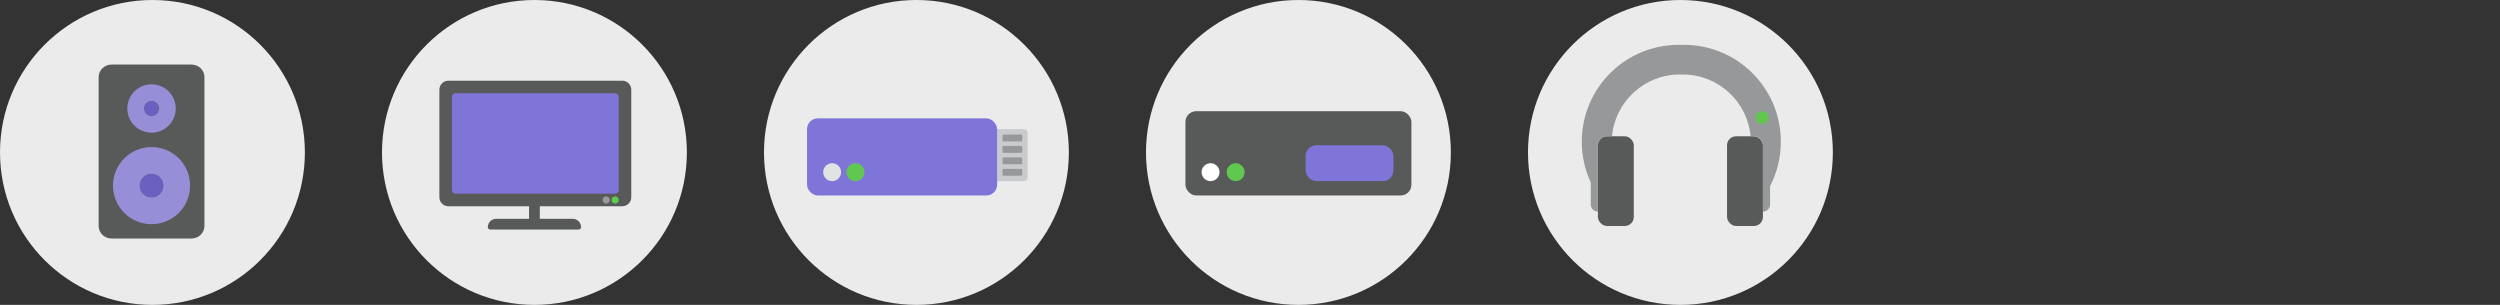 <svg width="1394" height="170" viewBox="0 0 1394 170" fill="none" xmlns="http://www.w3.org/2000/svg">
<rect x="0" y="0" width="1394" height="170" fill="#333333" stroke="none"/>
<circle cx="85" cy="85" r="85" fill="white" fill-opacity="0.9"/>
<circle cx="298" cy="85" r="85" fill="white" fill-opacity="0.9"/>
<circle cx="937" cy="85" r="85" fill="white" fill-opacity="0.9"/>
<circle cx="724" cy="85" r="85" fill="white" fill-opacity="0.9"/>
<circle cx="511" cy="85" r="85" fill="white" fill-opacity="0.9"/>
<path d="M114 43C114 39.134 110.756 36 106.754 36H62.246C58.244 36 55 39.134 55 43V126C55 129.866 58.244 133 62.246 133H106.754C110.756 133 114 129.866 114 126V43Z" fill="#585959"/>
<path d="M84.5 47C91.956 47 98 53.044 98 60.5C98 67.956 91.956 74 84.5 74C77.044 74 71 67.956 71 60.5C71 53.044 77.044 47 84.5 47ZM84.5 56.392C82.231 56.392 80.392 58.231 80.392 60.5C80.392 62.769 82.231 64.608 84.5 64.608C86.769 64.608 88.608 62.769 88.608 60.5C88.608 58.231 86.769 56.392 84.5 56.392Z" fill="#968FD8"/>
<path d="M84.5 64.609C86.769 64.609 88.609 62.769 88.609 60.5C88.609 58.231 86.769 56.391 84.5 56.391C82.231 56.391 80.391 58.231 80.391 60.5C80.391 62.769 82.231 64.609 84.5 64.609Z" fill="#6A60C0"/>
<path d="M84.5 82C96.374 82 106 91.626 106 103.5C106 115.374 96.374 125 84.5 125C72.626 125 63 115.374 63 103.5C63 91.626 72.626 82 84.5 82ZM84.5 96.956C80.886 96.956 77.956 99.886 77.956 103.5C77.956 107.114 80.886 110.043 84.5 110.043C88.114 110.043 91.043 107.114 91.043 103.5C91.043 99.886 88.114 96.956 84.5 96.956Z" fill="#968FD8"/>
<path d="M84.5 110C88.09 110 91 107.09 91 103.5C91 99.91 88.09 97 84.5 97C80.91 97 78 99.91 78 103.5C78 107.09 80.91 110 84.5 110Z" fill="#6A60C0"/>
<path d="M347 45C349.761 45 352 47.239 352 50V110C352 112.761 349.761 115 347 115H301V122H319.333C321.91 122 324 124.09 324 126.667C324 127.403 323.403 128 322.667 128H273.333C272.597 128 272 127.403 272 126.667C272 124.09 274.09 122 276.667 122H295V115H250C247.239 115 245 112.761 245 110V50C245 47.239 247.239 45 250 45H347Z" fill="#585959"/>
<rect x="252" y="52" width="93" height="56" rx="2" fill="#7F75D8"/>
<circle cx="338" cy="111.5" r="2" fill="#979899"/>
<circle cx="343" cy="111.5" r="2" fill="#60C84F"/>
<path d="M571 72C572.105 72 573 72.895 573 74V99C573 100.105 572.105 101 571 101H556V72H571Z" fill="#C9CBCC"/>
<path d="M569.5 94.167C569.776 94.167 570 94.391 570 94.667V97.5C570 97.776 569.776 98 569.5 98H559.5C559.224 98 559 97.776 559 97.5V94.667C559 94.391 559.224 94.167 559.5 94.167H569.5ZM569.5 87.777C569.776 87.777 570 88.001 570 88.277V91.111C570 91.387 569.776 91.611 569.5 91.611H559.5C559.224 91.611 559 91.387 559 91.111V88.277C559 88.001 559.224 87.777 559.5 87.777H569.5ZM569.5 81.389C569.776 81.389 570 81.613 570 81.889V84.723C570 84.999 569.776 85.223 569.5 85.223H559.5C559.224 85.223 559 84.999 559 84.723V81.889C559 81.613 559.224 81.389 559.5 81.389H569.5ZM569.5 75C569.776 75 570 75.224 570 75.5V78.333C570 78.609 569.776 78.833 569.5 78.833H559.5C559.224 78.833 559 78.609 559 78.333V75.5C559 75.224 559.224 75 559.5 75H569.5Z" fill="#979899"/>
<rect x="450" y="66" width="106" height="43" rx="6" fill="#7F75D8"/>
<circle cx="477" cy="96" r="5" fill="#60C84F"/>
<circle cx="464" cy="96" r="5" fill="#E1E2E3"/>
<rect x="661" y="62" width="126" height="47" rx="6" fill="#585959"/>
<circle cx="689" cy="96" r="5" fill="#60C84F"/>
<circle cx="675" cy="96" r="5" fill="white"/>
<rect x="728" y="81" width="49" height="20" rx="6" fill="#7F75D8"/>
<rect x="891" y="76" width="20" height="50" rx="5" fill="#585959"/>
<rect x="963" y="76" width="20" height="50" rx="5" fill="#585959"/>
<path d="M939 25C968.823 25 993 49.177 993 79C993 87.925 990.834 96.345 987 103.762V114C987 116.209 985.209 118 983 118V81C983 78.239 980.761 76 978 76H976.14C974.379 56.677 958.136 41.541 938.354 41.541H936.646C916.864 41.541 900.621 56.677 898.86 76H896C893.239 76 891 78.239 891 81V118C888.791 118 887 116.209 887 114V101.722C883.792 94.815 882 87.117 882 79C882 49.177 906.177 25 936 25H939Z" fill="#979899"/>
<circle cx="982.568" cy="65.568" r="3.568" fill="#60C84F"/>
</svg>
